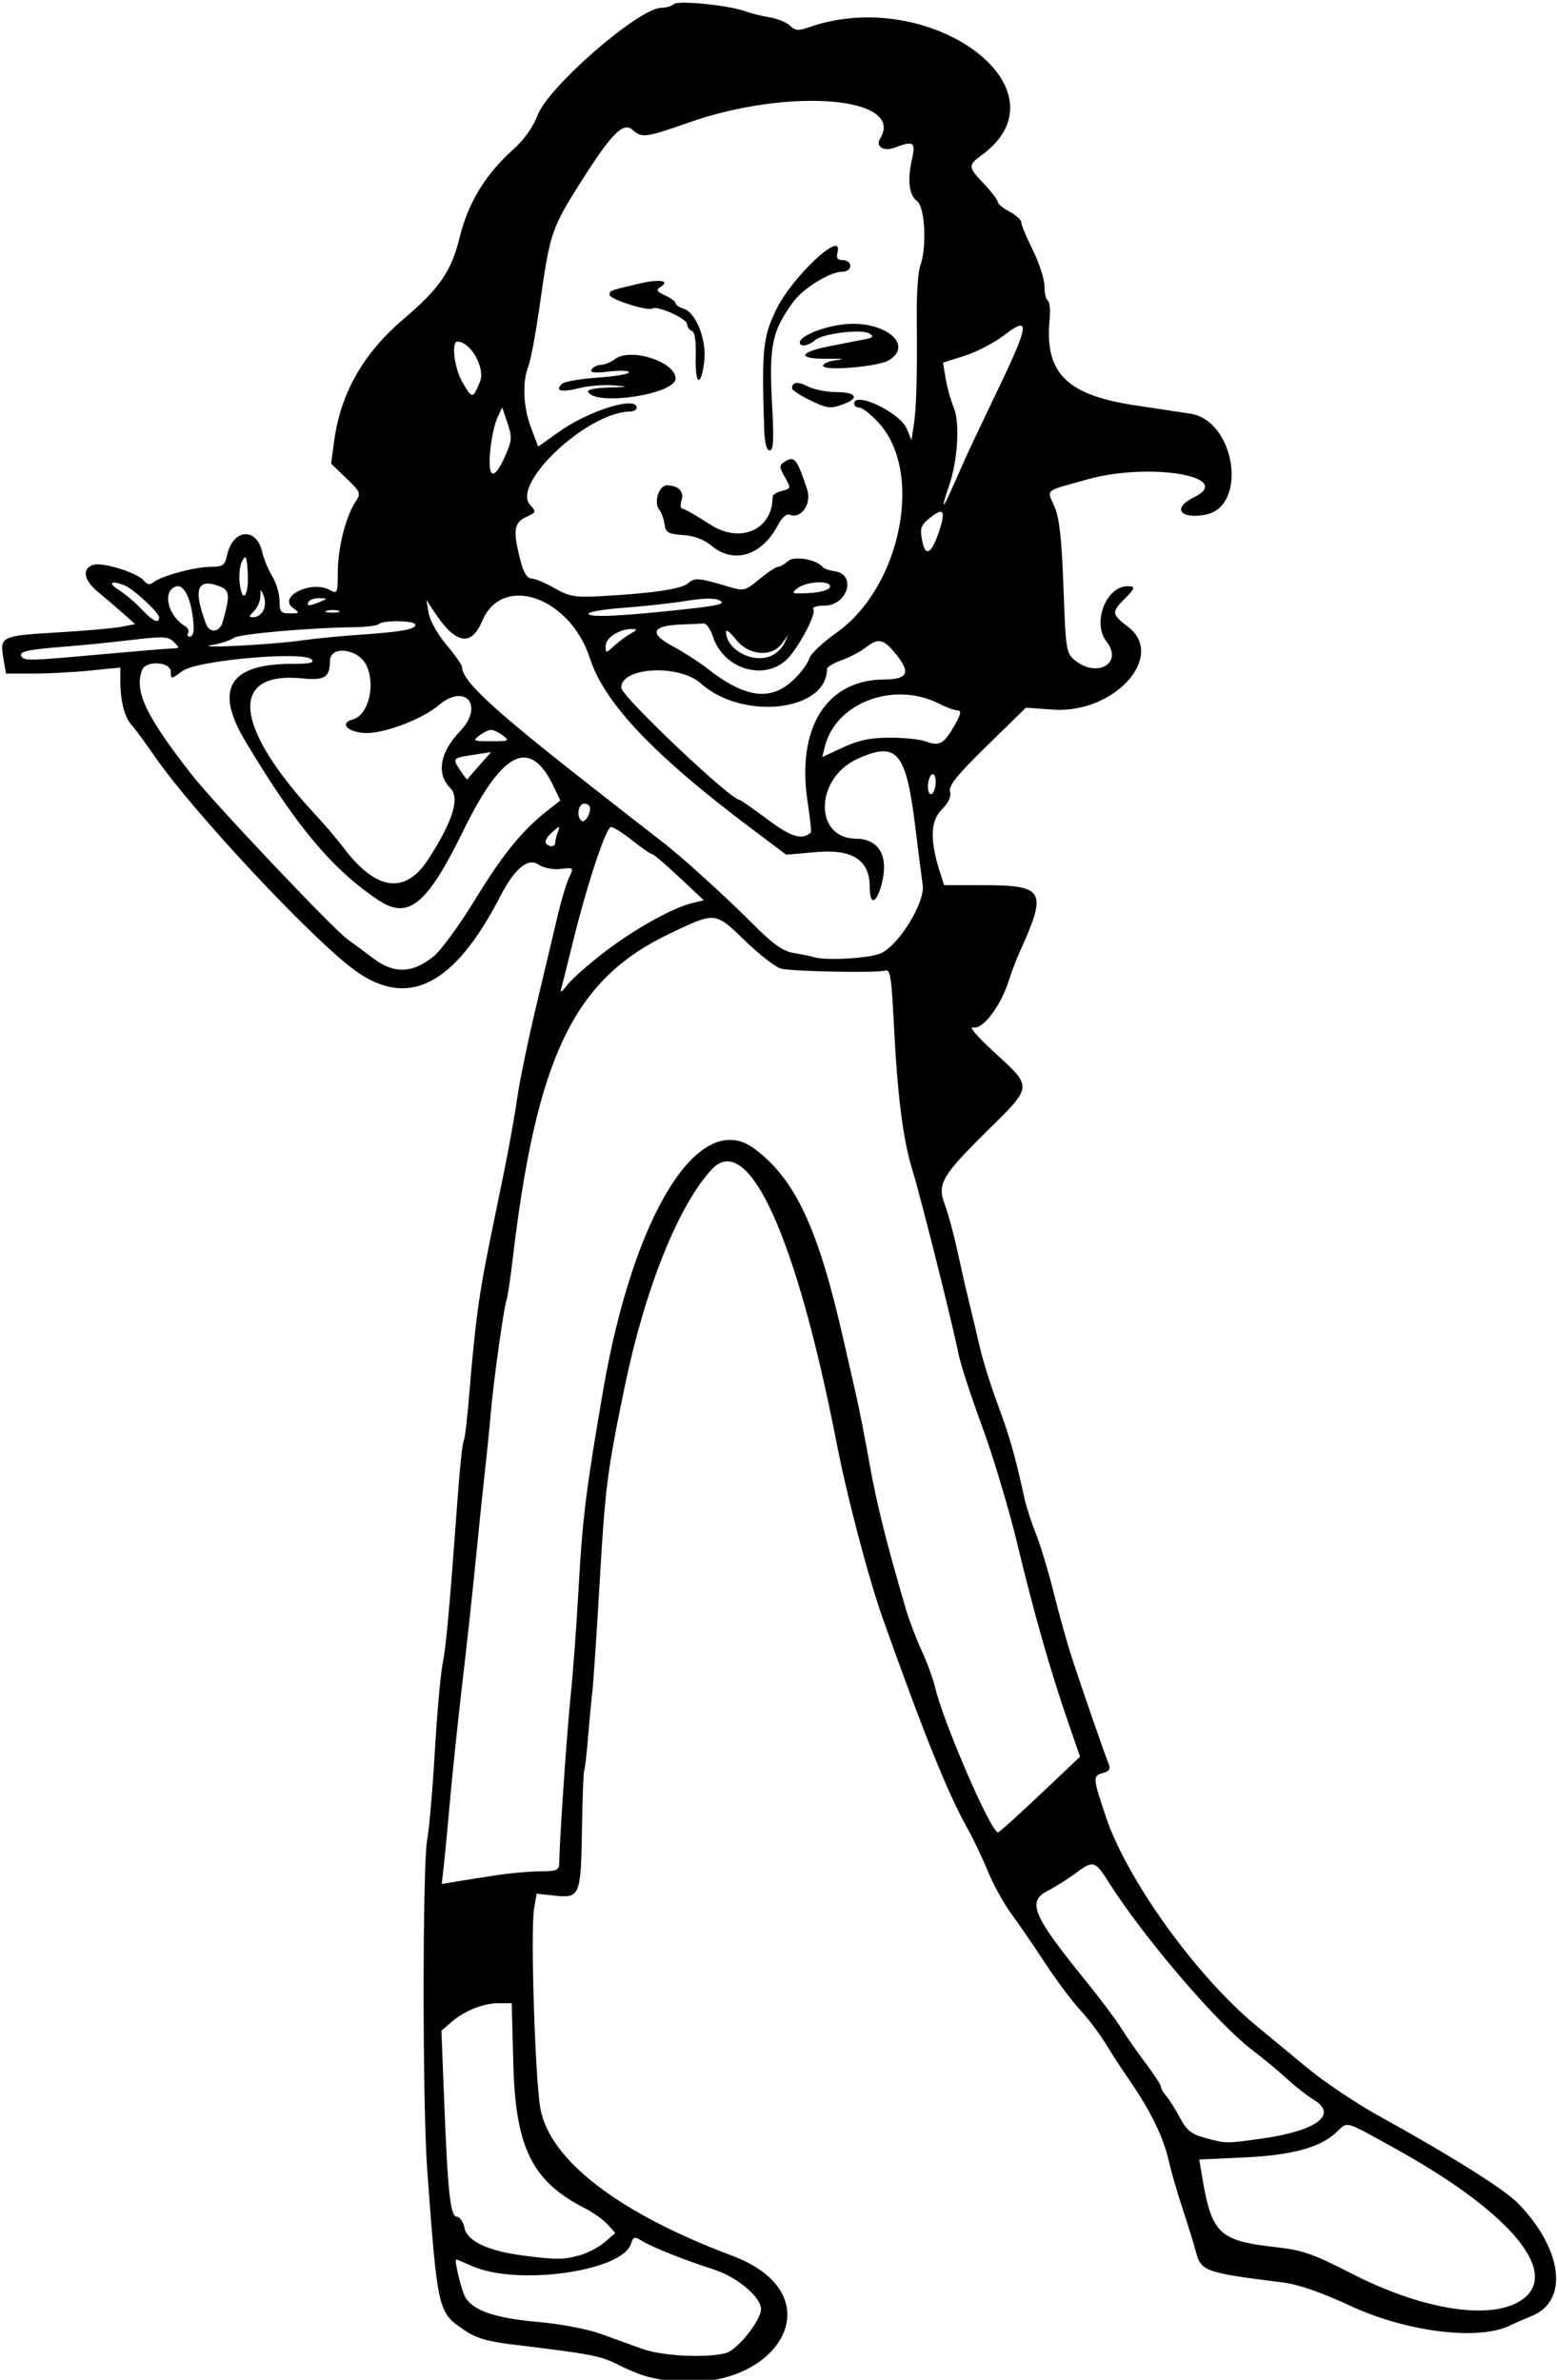 <?xml version="1.0" encoding="UTF-8"?>
<svg version="1.1" viewBox="0 0 375.94 574.69" xmlns="http://www.w3.org/2000/svg">
<path d="m156.09 573.86c-1.547-0.406-4.689-1.703-6.983-2.881-4.02-2.066-6.481-2.536-24.892-4.754-6.587-0.794-9.26-1.579-12.188-3.583-6.298-4.309-6.363-4.591-8.872-38.578-1.162-15.737-1.16-73.755 3e-3 -79.884 0.472-2.489 1.294-12.007 1.826-21.149 0.532-9.143 1.386-18.732 1.897-21.31 0.867-4.372 1.632-12.892 3.729-41.488 0.463-6.319 1.078-11.87 1.366-12.336 0.288-0.466 0.931-6.054 1.428-12.418 0.497-6.364 1.375-14.945 1.951-19.07 1.043-7.473 1.543-10.111 6.124-32.344 1.328-6.445 2.85-14.883 3.381-18.75 0.531-3.867 2.62-13.992 4.641-22.5s4.375-18.422 5.229-22.031c0.855-3.609 2.073-7.634 2.707-8.943 1.131-2.336 1.092-2.374-2.057-2.006-1.934 0.226-4.117-0.22-5.491-1.12-2.459-1.611-5.684 1.119-9.064 7.677-11.175 21.679-22.367 27.326-35.306 17.814-10.333-7.596-38.923-38.178-48.04-51.385-2.311-3.348-4.894-6.858-5.739-7.799-1.703-1.897-2.683-5.78-2.683-10.63v-3.189l-7.266 0.728c-3.996 0.401-10.21 0.728-13.809 0.728h-6.543l-0.634-3.75c-0.881-5.206-0.488-5.393 12.992-6.178 6.588-0.384 13.522-0.992 15.408-1.353l3.429-0.655-2.96-2.639c-1.628-1.452-4.331-3.76-6.007-5.131-3.455-2.826-3.954-5.661-1.153-6.55 2.267-0.719 10.621 1.891 12.221 3.819 0.792 0.954 1.481 1.079 2.284 0.412 1.821-1.511 9.99-3.735 13.761-3.746 3.067-9e-3 3.509-0.32 4.066-2.854 1.395-6.349 7.133-6.813 8.479-0.685 0.351 1.597 1.431 4.205 2.401 5.795 0.969 1.59 1.764 4.262 1.766 5.938 0.003 2.682 0.306 3.047 2.526 3.047 2.385 0 2.425-0.071 0.739-1.305-3.741-2.736 4.375-6.756 8.827-4.373 1.901 1.017 1.974 0.855 1.984-4.367 0.011-5.79 1.902-13.285 4.26-16.884 1.376-2.1 1.276-2.356-2.222-5.718l-3.663-3.519 0.741-5.458c1.571-11.579 7.022-21.172 16.722-29.427 8.777-7.47 11.587-11.573 13.619-19.886 1.99-8.143 6.196-15.077 12.662-20.876 2.836-2.543 5.007-5.546 6.048-8.366 2.567-6.95 24.563-26.07 29.992-26.07 1.145 0 2.482-0.397 2.972-0.883 0.981-0.973 13.348 0.274 17.297 1.744 1.289 0.48 3.912 1.132 5.829 1.449 1.917 0.317 4.14 1.231 4.94 2.031 1.196 1.196 1.993 1.265 4.483 0.388 29.224-10.292 63.439 14.849 41.89 30.781-3.488 2.579-3.467 2.862 0.513 7.082 1.805 1.913 3.281 3.86 3.281 4.326s1.266 1.501 2.812 2.301 2.826 1.971 2.842 2.602c0.016 0.631 1.282 3.668 2.812 6.749 1.531 3.081 2.783 6.958 2.783 8.617s0.371 3.245 0.824 3.525c0.453 0.28 0.648 2.309 0.432 4.508-1.267 12.932 4.035 18.281 20.597 20.779 5.77 0.87 11.787 1.78 13.371 2.022 10.886 1.661 13.983 22.453 3.634 24.394-6.135 1.151-8.045-1.613-2.86-4.139 10.373-5.054-10.59-8.624-25.685-4.374-10.644 2.997-9.73 2.221-7.842 6.658 1.144 2.688 1.708 7.85 2.125 19.448 0.543 15.123 0.66 15.864 2.777 17.578 5.394 4.368 11.685 0.642 7.627-4.517-3.535-4.495-0.159-13.381 5.084-13.381 1.998 0 1.875 0.456-0.865 3.196-3.05 3.05-2.971 3.603 0.938 6.584 9.315 7.105-3.323 21.072-18.109 20.015l-6.517-0.466-9.407 9.199c-7.21 7.05-9.293 9.635-8.919 11.064 0.321 1.227-0.381 2.734-2.053 4.406-2.713 2.713-2.823 7.428-0.355 15.143l0.975 3.047h8.773c15.639 0 16.268 1.102 9.361 16.406-0.698 1.547-1.814 4.5-2.479 6.562-2.057 6.376-6.301 11.967-8.636 11.378-1.194-0.301 0.987 2.241 5.386 6.277 8.962 8.223 8.996 7.875-1.818 18.541-11.179 11.026-12.298 12.962-10.409 17.996 0.812 2.163 2.157 7.098 2.988 10.965 0.831 3.867 2.082 9.352 2.779 12.188 0.697 2.836 1.904 7.898 2.682 11.25s2.76 9.68 4.406 14.062c2.709 7.215 4.249 12.651 6.421 22.658 0.411 1.892 1.646 5.689 2.746 8.438 1.1 2.749 3.047 9.217 4.329 14.373s3.225 12.117 4.319 15.469c2.411 7.384 7.91 23.258 8.869 25.603 0.518 1.266 0.188 1.829-1.303 2.219-2.559 0.669-2.525 1.2 0.677 10.674 5.152 15.241 21.838 38.415 36.232 50.321 2.578 2.132 8.062 6.671 12.188 10.086 4.125 3.415 11.719 8.547 16.875 11.406 18.598 10.309 31.009 18.113 34.357 21.603 10.632 11.081 12.093 23.371 3.213 27.022-2.102 0.864-4.471 1.898-5.265 2.297-7.488 3.767-24.926 1.635-38.591-4.719-6.963-3.237-12.517-5.166-16.215-5.631-19.06-2.398-19.855-2.682-21.124-7.563-0.452-1.739-1.871-6.326-3.153-10.193s-2.8-9.123-3.373-11.679c-1.23-5.492-4.289-11.82-9.144-18.921-1.935-2.83-3.946-5.857-4.468-6.726-2.808-4.677-4.941-7.6-8.165-11.188-1.968-2.191-5.649-7.155-8.18-11.032-2.531-3.877-6.13-9.132-7.999-11.677-1.869-2.545-4.452-7.223-5.741-10.395-1.289-3.172-3.565-7.937-5.057-10.59-4.554-8.093-10.468-22.781-20.249-50.292-3.427-9.64-8.649-29.435-11.128-42.188-9.776-50.285-21.443-75.87-30.245-66.328-8.034 8.71-16.069 28.762-20.942 52.266-4.214 20.325-4.757 24.527-6.038 46.678-0.737 12.741-1.561 25.064-1.831 27.385s-0.749 7.383-1.063 11.25-0.715 7.269-0.892 7.559c-0.176 0.29-0.417 6.766-0.534 14.39-0.245 15.928-0.494 16.508-6.78 15.799l-4.161-0.469-0.626 3.705c-0.879 5.2 0.24 40.73 1.513 48.066 2.171 12.507 18.873 25.377 46.254 35.642 27.486 10.303 8.701 36.867-20.625 29.167zm19.2-5.63c2.781-0.775 8.456-7.896 8.456-10.612 0-2.916-5.804-7.782-11.411-9.568-6.784-2.161-14.874-5.383-17.336-6.904-1.81-1.119-2.096-1.042-2.652 0.712-2.11 6.647-27.441 10.202-38.324 5.379-1.997-0.885-3.733-1.609-3.858-1.609-0.544 0 1.164 7.212 2.136 9.018 1.758 3.268 7.245 5.173 17.451 6.059 5.37 0.466 11.992 1.709 15.132 2.84 3.071 1.106 7.692 2.771 10.27 3.7 4.769 1.719 15.603 2.249 20.137 0.987zm191.06-12.179c11.428-6.116-0.671-21.322-29.703-37.333-12.419-6.849-11.066-6.495-14.099-3.684-3.898 3.613-10.778 5.45-22.379 5.977l-10.609 0.482 0.647 3.864c2.377 14.206 4.008 15.757 18.247 17.35 6.014 0.673 8.819 1.661 17.676 6.225 16.456 8.48 32.404 11.303 40.22 7.12zm-226.43-11.411c1.933-0.537 4.671-1.971 6.085-3.187l2.571-2.211-1.866-2.063c-1.026-1.135-3.49-2.892-5.475-3.905-12.732-6.498-16.754-14.583-17.29-34.756l-0.392-14.766h-3.213c-3.701 0-8.255 1.849-11.501 4.67l-2.254 1.959 0.628 16.139c0.894 22.954 1.521 28.795 3.094 28.795 0.716 0 1.546 1.225 1.846 2.723 0.639 3.194 5.726 5.56 14.341 6.67 7.826 1.009 9.582 1 13.425-0.067zm164.45-28.157c13.584-1.889 18.875-5.831 12.734-9.487-1.418-0.844-4.266-3.079-6.328-4.966s-5.859-5.032-8.438-6.99c-8.494-6.45-26.252-27.233-34.718-40.632-3.228-5.109-3.675-5.22-7.99-1.99-1.776 1.329-4.811 3.236-6.745 4.238-4.955 2.567-3.494 5.972 9.336 21.766 3.273 4.03 7.063 9.092 8.422 11.25s4.089 6.071 6.067 8.696c1.978 2.625 3.596 5.123 3.596 5.551s0.587 1.444 1.304 2.259c0.717 0.814 2.195 3.168 3.285 5.23 1.597 3.022 2.753 3.959 5.962 4.83 5.248 1.424 5.064 1.42 13.512 0.245zm-183.91-63.727c3.094-0.463 7.629-0.851 10.078-0.861 3.977-0.017 4.457-0.244 4.489-2.128 0.1-5.9 1.915-32.337 2.783-40.547 0.546-5.156 1.4-16.758 1.899-25.781 0.926-16.75 1.813-23.884 5.943-47.812 7.371-42.707 23.27-68.083 36.489-58.24 9.932 7.395 15.466 19.316 21.6 46.521 0.814 3.609 2.114 9.305 2.89 12.656s2.267 10.945 3.315 16.875c1.677 9.496 3.991 18.763 8.779 35.156 0.753 2.578 2.455 7.051 3.782 9.94 1.327 2.889 2.798 6.897 3.268 8.906 2.005 8.565 13.49 35.056 15.199 35.059 0.283 5.3e-4 4.854-4.112 10.16-9.14l9.646-9.141-2.754-7.969c-4.389-12.698-8.328-26.486-12.319-43.125-2.041-8.508-5.871-21.326-8.511-28.486s-5.196-14.964-5.68-17.344c-1.64-8.063-9.155-38.039-11.19-44.639-2.322-7.529-3.646-18.037-4.546-36.094-0.531-10.656-0.853-12.582-2.037-12.188-1.897 0.632-22.314 0.25-25.191-0.472-1.261-0.317-5.16-3.343-8.664-6.727-7.32-7.066-7.058-7.043-18.372-1.628-23.046 11.031-32.007 29.791-37.804 79.139-0.515 4.383-1.149 8.553-1.409 9.268-0.66 1.81-3.189 19.937-3.808 27.295-0.282 3.352-0.916 9.68-1.409 14.062s-1.498 14.086-2.233 21.562-2.181 20.766-3.213 29.531c-1.031 8.766-2.361 21.422-2.955 28.125-0.594 6.703-1.293 14.042-1.554 16.309l-0.474 4.121 4.09-0.682c2.249-0.375 6.621-1.061 9.715-1.524zm25.671-222.98c7.346-5.592 16.279-10.554 21.097-11.718l2.705-0.653-5.932-5.575c-3.263-3.066-6.214-5.575-6.558-5.575-0.344 0-2.478-1.472-4.742-3.272-2.264-1.8-4.584-3.276-5.156-3.281-1.211-0.011-5.84 13.989-9.296 28.116-1.325 5.414-2.6 10.477-2.835 11.25-0.235 0.773 0.466 0.229 1.557-1.211 1.091-1.439 5.213-5.075 9.161-8.08zm-41.417 1.162c1.788-1.459 6.274-7.601 9.967-13.649 6.692-10.957 11.414-16.776 17.439-21.492l3.172-2.483-1.576-3.321c-5.696-12.002-12.341-8.801-21.799 10.501-8.894 18.153-13.34 21.757-20.708 16.786-11.139-7.516-19.691-17.763-32-38.344-7.512-12.56-3.856-18.62 11.235-18.62 4.439 0 5.596-0.263 4.773-1.086-2.052-2.052-27.691 0.245-31.133 2.789-2.792 2.065-2.844 2.068-2.844 0.2 0-2.435-6.018-2.799-6.931-0.42-1.948 5.077 0.886 11.063 11.95 25.236 5.411 6.932 34.306 37.455 37.718 39.844 1.105 0.773 3.859 2.814 6.12 4.535 5.015 3.817 9.533 3.67 14.615-0.477zm108.19-0.83c4.414-2.283 10.46-12.281 9.889-16.354-0.253-1.805-1.087-8.344-1.854-14.531-2.198-17.735-4.44-20.299-13.946-15.946-10.258 4.696-10.512 19.152-0.338 19.258 5.668 0.059 8.019 4.276 6.183 11.094-1.283 4.764-2.846 5.051-2.846 0.523 0-6.447-4.173-9.157-12.914-8.387l-7.242 0.638-8.438-6.339c-23.487-17.646-35.456-30.258-38.935-41.029-4.817-14.911-21.204-20.607-26.046-9.053-2.651 6.327-6.482 5.563-11.639-2.32l-1.84-2.812 0.573 3.239c0.315 1.782 2.254 5.232 4.308 7.668 2.054 2.436 3.735 4.818 3.735 5.293 0 3.332 7.192 10.023 30 27.911 8.489 6.658 16.754 13.112 18.548 14.483 4.302 3.289 15.176 13.145 21.393 19.389 5.3 5.324 7.463 6.86 10.334 7.342 1.997 0.335 4.053 0.753 4.569 0.928 2.886 0.979 13.986 0.311 16.507-0.992zm-109.44-22.682c5.957-9.286 7.627-14.76 5.236-17.152-3.4-3.4-2.493-8.61 2.383-13.699 5.883-6.14 1.322-11.719-5.137-6.284-4.207 3.54-13.651 7.045-18.092 6.715-4.089-0.304-5.861-2.427-2.713-3.25 3.764-0.984 5.621-8.252 3.338-13.063-1.936-4.081-8.788-4.92-8.814-1.079-0.027 3.969-1.267 4.75-6.683 4.21-17.936-1.79-16.523 11.807 3.451 33.218 2.082 2.231 5.023 5.697 6.537 7.701 7.881 10.433 14.931 11.356 20.494 2.684zm30.591-3.908c0-0.473 0.282-1.634 0.628-2.578 0.597-1.634 0.531-1.632-1.384 0.049-1.107 0.971-1.786 2.131-1.51 2.578 0.665 1.076 2.266 1.042 2.266-0.049zm61.724-2.464c0.175-0.154-0.16-3.36-0.744-7.125-2.807-18.088 4.433-29.783 18.473-29.842 5.836-0.024 6.499-1.753 2.495-6.511-2.815-3.345-3.985-3.535-7.056-1.143-1.23 0.958-3.818 2.308-5.751 3.001-1.934 0.693-3.516 1.637-3.516 2.098 0 10.245-20.291 12.577-30.469 3.502-5.275-4.704-19.219-3.964-19.219 1.019 0 2.044 26.376 27.076 28.529 27.076 0.246 0 3.278 2.116 6.738 4.702 5.788 4.327 8.367 5.117 10.52 3.223zm-53.301-5.816c8e-3 -0.645-0.618-1.172-1.392-1.172-1.415 0-1.958 2.886-0.767 4.077 0.732 0.732 2.138-1.159 2.159-2.905zm83.452-6.439c0-1.324-0.408-2.092-0.938-1.764-0.516 0.319-0.938 1.634-0.938 2.923 0 1.324 0.408 2.092 0.938 1.764 0.516-0.319 0.938-1.634 0.938-2.923zm-110.16-4.004 2.812-3.168-4.184 0.637c-5.21 0.794-5.216 0.801-3.264 3.781 0.884 1.35 1.657 2.334 1.716 2.186 0.059-0.148 1.373-1.694 2.92-3.436zm99.08-6.657c3.447-5e-3 7.346 0.401 8.664 0.902 3.259 1.239 4.397 0.621 6.894-3.74 1.579-2.759 1.801-3.734 0.847-3.734-0.71 0-2.726-0.73-4.481-1.622-10.903-5.543-24.95-0.3-27.596 10.299l-0.645 2.583 5.025-2.339c3.768-1.754 6.592-2.341 11.292-2.348zm-93.399-0.508c-1.001-0.757-2.291-1.376-2.868-1.376s-1.867 0.619-2.868 1.376c-1.678 1.269-1.455 1.376 2.868 1.376s4.546-0.107 2.868-1.376zm70.297-13.603c1.702-1.65 3.344-3.898 3.648-4.996s3.249-3.895 6.544-6.215c15.506-10.92 21.155-38.589 10.325-50.576-1.888-2.09-4.016-3.799-4.729-3.799s-1.297-0.422-1.297-0.938c0-3.144 11.035 2.093 12.689 6.022l1.154 2.741 0.563-3.679c0.631-4.122 0.847-12.191 0.706-26.374-0.052-5.264 0.323-10.67 0.834-12.014 1.643-4.322 1.17-14.226-0.747-15.628-1.962-1.435-2.393-5.004-1.23-10.181 0.921-4.101 0.356-4.467-4.221-2.727-2.597 0.987-4.659-0.286-3.5-2.162 6.259-10.127-21.912-12.475-46.33-3.861-10.192 3.595-11.192 3.727-13.364 1.761-2.285-2.068-5.102 0.751-12.585 12.596-7.053 11.165-7.43 12.288-9.826 29.287-0.969 6.874-2.228 13.686-2.797 15.137-1.526 3.892-1.26 9.889 0.664 14.956l1.698 4.47 5.098-3.621c7.178-5.098 18.692-8.663 18.692-5.788 0 0.516-0.738 0.944-1.641 0.952-10.206 0.088-28.729 17.416-24.093 22.538 1.51 1.669 1.466 1.814-0.869 2.878-3.112 1.418-3.354 3.329-1.38 10.898 0.681 2.61 1.563 3.988 2.558 3.996 0.835 7e-3 3.341 1.053 5.567 2.326 3.502 2.002 4.958 2.267 10.781 1.963 12.495-0.652 19.85-1.725 21.466-3.132 1.632-1.42 2.534-1.345 9.762 0.814 3.726 1.113 4.003 1.046 7.479-1.819 1.985-1.637 4.008-2.975 4.494-2.975s1.576-0.626 2.422-1.392c1.496-1.354 6.999-0.357 8.454 1.531 0.258 0.335 1.523 0.757 2.812 0.938 5.368 0.753 3.083 8.298-2.514 8.298-1.915 0-2.986 0.381-2.641 0.94 0.727 1.176-3.769 9.559-6.506 12.13-5.557 5.22-15.25 2.159-17.761-5.61-0.576-1.783-1.575-3.2-2.22-3.148-0.645 0.052-2.99 0.157-5.211 0.234-7.281 0.253-8.127 2.09-2.391 5.188 2.705 1.461 6.419 3.838 8.252 5.282 9.392 7.396 15.571 8.2 21.186 2.757zm-19.951-32.243c-1.771-1.49-4.153-2.384-6.869-2.578-3.625-0.259-4.199-0.597-4.482-2.64-0.178-1.289-0.753-2.866-1.277-3.503-1.395-1.699-0.074-5.874 1.853-5.857 2.798 0.025 4.215 1.475 3.535 3.619-0.348 1.096-0.266 1.992 0.182 1.992 0.448 0 3.467 1.724 6.709 3.831 7.314 4.752 15.103 1.316 15.103-6.663 0-0.485 1.015-1.136 2.255-1.447 2.206-0.554 2.221-0.625 0.703-3.317-1.37-2.429-1.387-2.857-0.145-3.656 2.453-1.579 2.998-0.93 5.504 6.566 1.183 3.538-1.383 7.265-4.245 6.167-0.73-0.28-1.866 0.724-2.749 2.432-3.846 7.437-10.691 9.59-16.078 5.058zm12.704-28.422c-0.613-18.802-0.289-21.99 2.898-28.566 3.872-7.989 16.331-19.638 14.818-13.855-0.364 1.391-0.029 1.875 1.297 1.875 0.983 0 1.787 0.633 1.787 1.406 0 0.816-0.85 1.406-2.027 1.406-2.834 0-9.31 3.986-11.656 7.174-5.275 7.17-5.98 10.632-5.174 25.405 0.443 8.12 0.306 10.547-0.596 10.547-0.781-4.5e-4 -1.23-1.798-1.347-5.391zm10.722-6.896c-2.191-1.085-3.984-2.28-3.984-2.655 0-1.598 1.346-1.77 3.822-0.49 1.456 0.753 4.566 1.369 6.912 1.369 4.692 0 5.615 1.408 1.861 2.836-3.344 1.271-4.087 1.18-8.611-1.059zm-53.203-1.776c-0.357-0.578 1.511-1 4.867-1.101 4.979-0.15 5.088-0.195 1.271-0.532-2.296-0.203-6.039 0.101-8.317 0.675-4.315 1.087-5.907 0.702-4.192-1.014 0.552-0.552 4.426-1.238 8.609-1.525 4.183-0.287 7.606-0.863 7.606-1.281 0-0.418-2.175-0.502-4.834-0.187-3.541 0.419-4.655 0.282-4.163-0.513 0.369-0.597 1.384-1.099 2.256-1.115 0.872-0.016 2.395-0.643 3.385-1.392 3.74-2.83 14.606 0.662 14.606 4.694 0 3.757-18.976 6.717-21.094 3.29zm25.967-8.614c0.104-3.763-0.23-5.932-0.95-6.172-0.611-0.204-1.11-0.922-1.11-1.596 0-1.331-7.142-4.574-8.384-3.807-1.143 0.706-10.366-2.242-10.366-3.314 0-1.017 0.083-1.048 7.321-2.73 4.931-1.146 7.452-0.678 4.888 0.907-1.043 0.645-0.784 1.071 1.199 1.974 1.391 0.634 2.529 1.478 2.529 1.876s0.886 1.005 1.969 1.349c3.065 0.973 5.647 7.772 4.932 12.989-0.861 6.285-2.214 5.3-2.027-1.476zm30.752 2.243c0-0.562 1.582-1.19 3.516-1.395 1.934-0.206 0.984-0.336-2.109-0.288-7.684 0.118-7.588-1.52 0.177-3.035 3.512-0.685 7.418-1.453 8.681-1.705 1.825-0.365 2.017-0.639 0.938-1.339-1.819-1.18-11.292-0.034-13.15 1.59-1.617 1.414-3.676 1.727-3.676 0.559 0-1.513 5.334-3.744 10.421-4.358 9.667-1.167 17.321 4.766 11.134 8.63-2.539 1.586-15.93 2.714-15.93 1.342zm-173.91 69.66c8.25-0.747 15.829-1.371 16.842-1.386 1.704-0.025 1.727-0.142 0.31-1.559-1.355-1.355-2.543-1.411-10.279-0.49-4.811 0.573-11.912 1.286-15.779 1.585-9.072 0.7-11.457 1.219-10.764 2.339 0.72 1.164 1.682 1.14 19.671-0.489zm161.13 0.506c1.291-0.491 2.808-1.862 3.369-3.047l1.022-2.154-1.548 2.109c-2.496 3.402-8.033 2.934-11.084-0.938-1.321-1.676-2.406-2.552-2.412-1.947-0.04 4.239 6.125 7.697 10.653 5.976zm-33.632-5.513c1.578-0.873 1.623-1.042 0.278-1.065-2.973-0.053-6.372 2.1-6.372 4.035 0 1.886 3e-3 1.886 2.109-0.022 1.16-1.051 2.953-2.377 3.984-2.947zm-79.688 1.711c3.094-0.444 9.422-1.07 14.062-1.392 10.324-0.717 13.594-1.3 13.594-2.425 0-1.029-7.814-1.171-8.836-0.16-0.391 0.387-3.098 0.73-6.016 0.762-10.874 0.121-27.847 1.636-29.058 2.595-0.689 0.546-3.01 1.306-5.156 1.689-5.226 0.933 14.213-0.037 21.409-1.069zm-25.871-3.04c-0.273-6.391-2.202-10.812-4.363-9.997-3.271 1.234-1.874 7.037 2.307 9.586 0.686 0.418 1.004 1.157 0.704 1.641-0.299 0.484-0.097 0.88 0.449 0.88 0.546 0 0.952-0.949 0.903-2.109zm7.016-1.493c1.819-6.506 1.713-7.618-0.819-8.581-5.387-2.048-6.37 0.744-3.206 9.118 0.883 2.339 3.312 2.014 4.026-0.537zm-15.363-1.062c0-1.119-6.131-6.812-8.284-7.691-3.252-1.329-4.257-0.69-1.56 0.991 1.547 0.964 4.052 3.072 5.566 4.684 2.794 2.974 4.278 3.674 4.278 2.017zm25.162-1.663c0.469-0.902 0.513-2.484 0.099-3.516-0.725-1.804-0.756-1.798-0.82 0.167-0.036 1.123-0.729 2.705-1.539 3.516-1.311 1.311-1.314 1.473-0.033 1.473 0.792 0 1.824-0.738 2.293-1.641zm102.71-0.394c7.217-0.795 8.892-1.237 7.547-1.989-1.196-0.669-3.762-0.642-8.338 0.088-3.635 0.58-10.504 1.335-15.263 1.677-4.781 0.344-8.418 1.003-8.128 1.473 0.549 0.889 8.518 0.478 24.181-1.248zm-84.492 0.482c-0.635-0.257-1.9-0.272-2.812-0.035-0.912 0.238-0.393 0.448 1.154 0.467 1.547 0.019 2.293-0.175 1.659-0.432zm-4.471-2.198c1.808-0.777 1.801-0.808-0.179-0.872-1.13-0.036-2.315 0.356-2.634 0.872-0.685 1.109 0.232 1.109 2.812 0zm-17.521-7.135c-0.25-3.935-0.438-4.319-1.332-2.709-0.573 1.031-0.839 3.491-0.592 5.467 0.65 5.19 2.28 2.853 1.924-2.758zm140.57 3.619c0.559-1.697-5.542-1.508-7.794 0.241-1.685 1.308-1.477 1.395 2.794 1.172 2.672-0.14 4.777-0.735 5-1.413zm26.413-13.628c1.59-4.817 1.001-5.707-2.125-3.213-2.354 1.878-2.585 2.521-2.011 5.583 0.771 4.112 2.282 3.247 4.136-2.37zm6.27-17.421c0.824-1.872 3.801-8.176 6.616-14.009 8.983-18.616 9.364-20.82 2.726-15.753-2.38 1.816-6.662 4.039-9.518 4.939l-5.192 1.637 0.624 3.797c0.343 2.088 1.232 5.273 1.975 7.077 1.533 3.723 0.944 12.94-1.222 19.103-0.702 1.998-1.247 3.897-1.21 4.219 0.061 0.536 0.898-1.237 5.2-11.01zm-111.11-0.581c1.68-3.798 1.736-4.577 0.58-7.998l-1.281-3.791-1.201 2.608c-0.66 1.434-1.426 5.033-1.7 7.998-0.621 6.7 0.936 7.211 3.603 1.183zm-6.073-17.947c1.382-3.307-2.216-9.72-5.452-9.72-1.512 0-0.701 6.545 1.214 9.79 2.428 4.115 2.49 4.114 4.238-0.07z"/>
</svg>
